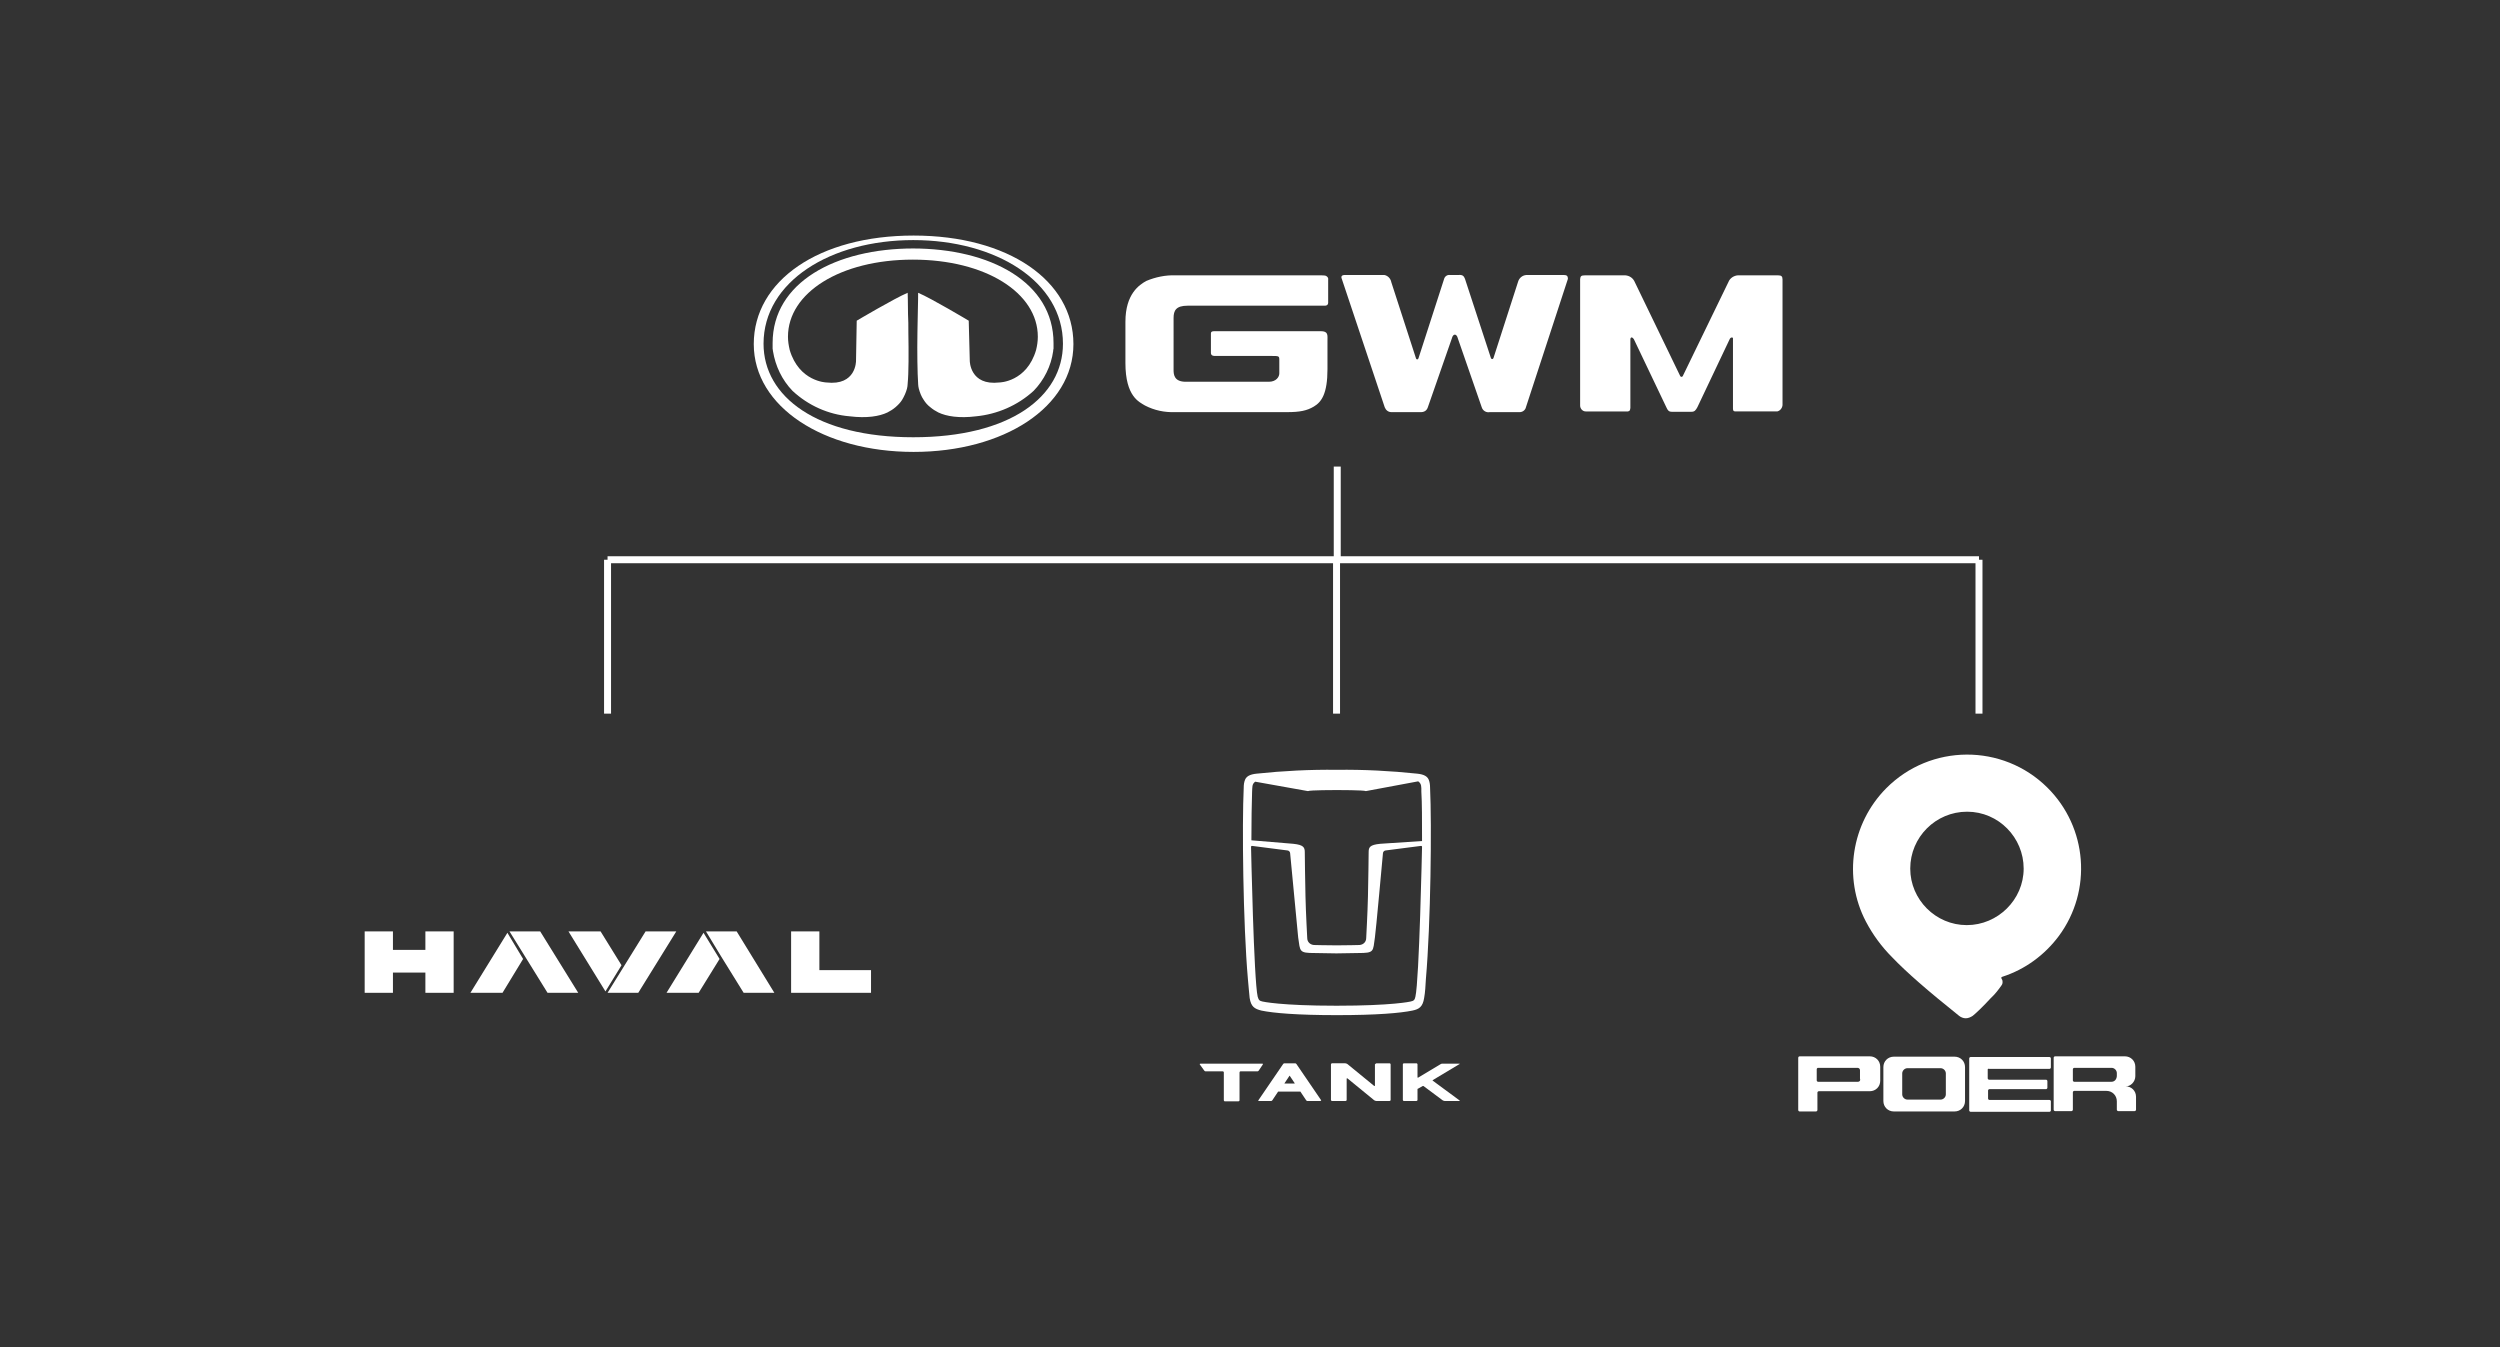 <?xml version="1.0" encoding="utf-8"?>
<!-- Generator: Adobe Illustrator 23.0.5, SVG Export Plug-In . SVG Version: 6.00 Build 0)  -->
<svg version="1.1" id="Capa_1" xmlns="http://www.w3.org/2000/svg" xmlns:xlink="http://www.w3.org/1999/xlink" x="0px" y="0px"
	 viewBox="0 0 716.4 386" style="enable-background:new 0 0 716.4 386;" xml:space="preserve">
<rect x="0" y="0" width="716.4" height="386" fill="#333333" stroke="none"/>
<style type="text/css">
	.st0{fill:#FFFFFF;}
	.st1{fill:none;stroke:#FFFFFF;stroke-width:2;stroke-miterlimit:10;}
</style>
<title>Mesa de trabajo 192</title>
<g>
	<path class="st0" d="M340.3,87.6h39.4c0.5,0,0.9-0.3,0.9-0.8v-6.6c0.1-0.4-0.1-0.8-0.4-1c-0.3-0.3-0.8-0.3-2.5-0.3h-40.9
		c-2.8-0.1-5.7,0.5-8.3,1.6c-2,1.1-6,3.7-6,11.7V104c0,9.7,4,11.2,5.6,12.2c2.7,1.4,5.6,2,8.6,1.9h32.2c3.5,0,5.6-0.4,7.6-1.6
		c2.2-1.3,3.9-3.7,3.9-10.7v-8c0-1.8,0.3-2.9-2-2.9h-30.4c-0.9,0-1,0.3-1,0.7v5.6c0,0.4,0.3,0.8,1,0.8h16.2c2.4,0,2.4,0,2.4,1.3v3.7
		c0,1-0.9,2.4-3,2.4h-23.8c-3.3,0-3.5-2-3.5-3.4V91.1C336.3,89,337,87.6,340.3,87.6"/>
	<path class="st0" d="M448.1,78.8h-10.7c-1.2,0.1-2.1,0.9-2.4,2l-7,21.7c0,0-0.1,0.4-0.4,0.4s-0.4-0.4-0.4-0.4l-7.4-22.6
		c-0.3-0.8-0.7-1.2-1.8-1.1h-2.5c-0.8-0.1-1.5,0.4-1.7,1.2l-7.3,22.6c0,0-0.1,0.4-0.4,0.4s-0.4-0.5-0.4-0.5l-7-21.6
		c-0.2-1.1-1-1.9-2-2.1h-11.3c-0.9,0-1.2,0.4-0.9,1.1l12.3,36.8c0.3,0.8,1,1.4,1.9,1.4h8.1c1.4,0.1,2.1-0.5,2.4-1.5l6.9-19.8
		c0,0,0.2-0.9,0.8-0.9s0.8,0.9,0.8,0.9l6.9,19.9c0.3,1,1.3,1.6,2.3,1.4h8.3c1,0.1,1.9-0.5,2.1-1.5l12-36.7
		C449.3,79.1,449,78.8,448.1,78.8"/>
	<path class="st0" d="M509.5,78.9h-11c-1.2-0.1-2.4,0.5-3,1.5l-13.3,27.4c-0.1,0.1-0.2,0.2-0.3,0.2c-0.2,0-0.3-0.1-0.4-0.2
		l-13.2-27.3c-0.6-1.1-1.8-1.7-3.1-1.6h-11c-1.2,0-1.3,0.3-1.4,1.1v36.2c0,0.9,0.7,1.7,1.6,1.7h12.1c0.6-0.1,0.6-0.4,0.7-1V97.2
		c0,0,0-0.4,0.3-0.5s0.7,0.5,0.7,0.5l9.3,19.5c0.4,0.9,0.7,1.3,1.6,1.3h5.6c0.9,0,1.2-0.4,1.7-1.3l9.3-19.6c0,0,0.2-0.4,0.6-0.4
		s0.3,0.4,0.3,0.4v19.9c0,0.6,0.1,0.9,0.7,0.9h12c0.8-0.2,1.4-0.9,1.5-1.8V80.1C510.8,79.2,510.5,78.9,509.5,78.9"/>
	<path class="st0" d="M307.6,98.6c0-18.2-18.7-31.1-45.8-31.1c-27.1,0-45.8,12.9-45.8,31.1c0,18,20,30.9,45.8,30.9
		S307.6,116.7,307.6,98.6 M261.7,125.3c-27.6,0-42.9-11.6-42.9-26.8c0-17.8,19.2-29.7,42.9-29.7s42.9,11.9,42.9,29.7
		C304.6,113.7,289.4,125.3,261.7,125.3"/>
	<path class="st0" d="M261.8,71.2L261.8,71.2c-22.3,0-40.4,9.7-40.4,27.1c0,0.3,0,0.6,0,0.9c0,0.1,0,0.3,0,0.4v0.3
		c0,0.2,0.1,0.4,0.1,0.7c0.7,4.3,2.6,8.3,5.6,11.4l0,0c4.5,4.2,10.3,6.8,16.4,7.3c4.9,0.6,8.5,0,10.8-1.1c0.8-0.4,1.6-0.9,2.3-1.5
		c0.7-0.6,1.4-1.3,1.9-2.1c0.6-1,1.1-2.1,1.4-3.2c0.1-0.5,0.2-0.9,0.2-1.4v-0.1c0.3-2.9,0.3-9,0.2-14.6c0-1.9,0-3.7-0.1-5.3
		c0-3-0.1-6.1-0.1-6.1c-3.8,1.6-14.6,8-14.6,8l-0.2,11.5c0,0,0.1,7.2-8.5,6.2c0,0-7.8-0.2-10.5-9.3c-0.3-1.3-0.5-2.5-0.5-3.8
		c0-12.6,15-22.1,35.8-22.1s35.8,9.5,35.8,22.1c0,1.3-0.2,2.6-0.5,3.8c-2.7,9.2-10.5,9.3-10.5,9.3c-8.5,1-8.5-6.2-8.5-6.2l-0.3-11.5
		c0,0-10.7-6.4-14.5-8c0,0,0,3.1-0.1,6.1c0,1.6-0.1,3.4-0.1,5.3c-0.1,5.6,0,11.7,0.2,14.6c0,0,0,0,0,0.1c0,0.5,0.1,0.9,0.2,1.4
		c0.3,1.1,0.7,2.2,1.4,3.2c0.5,0.8,1.1,1.5,1.9,2.1c0.7,0.6,1.5,1.1,2.3,1.5c2.3,1.1,5.9,1.7,10.8,1.1c6.1-0.6,11.9-3.1,16.5-7.3
		l0,0c3-3.1,5-7.1,5.6-11.4c0-0.2,0-0.4,0.1-0.7v-0.3c0-0.1,0-0.3,0-0.4c0-0.3,0-0.6,0-0.9c0-17.4-18.1-27.1-40.4-27.1"/>
	<polygon class="st0" points="121.9,272.2 112.6,272.2 112.6,266.9 104.5,266.9 104.5,284.5 112.6,284.5 112.6,278.7 121.9,278.7 
		121.9,284.5 130,284.5 130,266.9 121.9,266.9 	"/>
	<polygon class="st0" points="234.8,278 234.8,266.9 226.7,266.9 226.7,284.5 234.5,284.5 234.8,284.5 249.6,284.5 249.6,278 	"/>
	<polygon class="st0" points="146,266.9 150.4,274 156.9,284.5 165.7,284.5 154.8,266.9 	"/>
	<polygon class="st0" points="134.8,284.5 144,284.5 149.9,274.8 145.4,267.3 	"/>
	<polygon class="st0" points="202.3,266.9 206.6,274 213.1,284.5 221.9,284.5 211.1,266.9 	"/>
	<polygon class="st0" points="191,284.5 200.2,284.5 206.2,274.8 201.6,267.3 	"/>
	<polygon class="st0" points="185,266.9 178.5,277.4 174.1,284.5 182.9,284.5 193.8,266.9 	"/>
	<polygon class="st0" points="172.1,266.9 162.9,266.9 173.5,284.1 178.1,276.6 	"/>
	<path class="st0" d="M394,305v6.1c0,0.1-0.1,0.1-0.1,0.1c0,0-0.1,0-0.1,0l-7.7-6.3c-0.2-0.1-0.4-0.2-0.6-0.2h-3.8
		c-0.1,0-0.3,0.1-0.3,0.3v10.2c0,0.1,0.1,0.3,0.3,0.3h3.9c0.1,0,0.3-0.1,0.3-0.3v-6.1c0-0.1,0.1-0.1,0.1-0.1c0,0,0.1,0,0.1,0
		l7.7,6.3c0.2,0.1,0.4,0.2,0.6,0.2h3.8c0.1,0,0.3-0.1,0.3-0.3V305c0-0.1-0.1-0.3-0.3-0.3h-3.8C394.2,304.8,394.1,304.9,394,305"/>
	<path class="st0" d="M378.6,315.3l-7.1-10.4c-0.1-0.1-0.2-0.2-0.3-0.2H368c-0.1,0-0.2,0.1-0.3,0.2l-7.1,10.4c0,0.1,0,0.2,0,0.2
		c0,0,0.1,0,0.1,0h3.6c0.1,0,0.2-0.1,0.3-0.2l1.6-2.4c0-0.1,0.1-0.1,0.2-0.1h6.1c0.1,0,0.2,0,0.2,0.1l1.6,2.4
		c0.1,0.1,0.2,0.2,0.3,0.2h3.7C378.5,315.5,378.6,315.4,378.6,315.3C378.6,315.3,378.6,315.3,378.6,315.3 M368.1,310.4l1.4-2.1
		c0,0,0.1-0.1,0.1,0c0,0,0,0,0,0l1.4,2.1c0,0,0,0.1,0,0.1c0,0,0,0-0.1,0h-2.9C368.1,310.6,368.1,310.5,368.1,310.4
		C368.1,310.5,368.1,310.4,368.1,310.4"/>
	<path class="st0" d="M361.9,305c0-0.1,0-0.2-0.1-0.2c0,0,0,0-0.1,0H344c-0.1,0-0.2,0.1-0.2,0.1c0,0,0,0.1,0,0.1l1.3,1.8
		c0.1,0.1,0.2,0.2,0.3,0.2h5c0.1,0,0.3,0.1,0.3,0.3v8c0,0.1,0.1,0.3,0.3,0.3h3.9c0.1,0,0.3-0.1,0.3-0.3v-8c0-0.1,0.1-0.3,0.3-0.3
		h4.9c0.1,0,0.2-0.1,0.3-0.2L361.9,305z"/>
	<path class="st0" d="M418.2,304.8h-4.8c-0.2,0-0.3,0-0.5,0.1l-6.5,3.9c-0.1,0-0.1,0-0.2,0c0,0,0,0,0-0.1V305c0-0.1-0.1-0.3-0.3-0.3
		h-3.6c-0.1,0-0.3,0.1-0.3,0.3v10.2c0,0.1,0.1,0.3,0.3,0.3h3.6c0.1,0,0.3-0.1,0.3-0.3v-3.1c0-0.1,0-0.1,0.1-0.1l1.4-0.8
		c0.1,0,0.1,0,0.2,0l5.5,4.1c0.2,0.1,0.4,0.2,0.6,0.2h4.2c0.1,0,0.1,0,0.1-0.1c0,0,0-0.1-0.1-0.1l-7.6-5.6c-0.1,0-0.1-0.1,0-0.2
		c0,0,0,0,0,0l7.5-4.5C418.3,304.9,418.4,304.9,418.2,304.8C418.3,304.8,418.3,304.8,418.2,304.8"/>
	<path class="st0" d="M409.8,225.7c0-0.8-0.1-1.6-0.4-2.3l0,0c-0.4-0.9-1.3-1.5-3.3-1.7c-7.6-0.8-15.3-1.2-23-1.1l0,0
		c-7.7-0.1-15.4,0.3-23,1.1c-2,0.2-2.9,0.8-3.3,1.7c-0.3,0.7-0.4,1.5-0.4,2.3c-0.5,10.5-0.2,38.9,1.2,54.9c0.2,1.8,0.3,3.8,0.5,5.4
		c0.4,2.5,1.4,3.1,3.4,3.6c3.4,0.7,10.1,1.3,21.6,1.3s18.2-0.6,21.6-1.3c2-0.4,3-1.1,3.4-3.6c0.3-1.6,0.4-3.6,0.5-5.4
		C410,264.6,410.3,236.2,409.8,225.7 M358.8,226.9c0.1-1.3-0.1-2.2,0.9-2.9l15.1,2.7c0.5-0.3,8-0.3,8.3-0.3l0,0c0.2,0,7.8,0,8.3,0.3
		l15-2.8c1,0.7,0.9,1.6,0.9,2.9c0.2,3.2,0.2,8.3,0.2,14.1v0.1l-12,0.8c-3,0.3-3.3,1-3.3,2.4c0,0-0.1,9.4-0.2,12.7
		c-0.1,4.7-0.5,11.7-0.5,11.9c0,1.1-0.8,1.9-1.9,2c0,0-3.8,0.1-6.5,0.1H383c-2.6,0-6.5-0.1-6.5-0.1c-1.1-0.1-1.9-0.9-1.9-2
		c0-0.2-0.4-7.2-0.5-11.9c-0.1-3.3-0.2-12.7-0.2-12.7c0-1.4-0.4-2.1-3.3-2.4l-12-1C358.6,235.1,358.7,230.1,358.8,226.9
		 M383.1,273.2L383.1,273.2l6.1-0.1c4.7,0,4.2-0.4,4.8-4.5c0.2-1,2.3-24.1,2.3-24.1c0-0.4,0.4-0.8,0.8-0.8l10.1-1.3
		c0.2,0,0.3,0.1,0.3,0.3c0,0,0,0,0,0c0,0-0.8,38.2-1.9,42.9c-0.2,1-0.5,1.2-1.4,1.4c0,0-5.1,1.2-21.2,1.2s-21.2-1.2-21.2-1.2
		c-0.9-0.2-1.1-0.4-1.4-1.4c-1.1-4.6-1.9-42.9-1.9-42.9c0-0.2,0.1-0.3,0.3-0.3c0,0,0,0,0,0l10.1,1.3c0.4,0,0.8,0.4,0.8,0.8
		c0,0,2.2,23.1,2.3,24.1c0.6,4.1,0.2,4.5,4.8,4.5l6,0.1L383.1,273.2L383.1,273.2z"/>
	<path class="st0" d="M586.7,225.7c-12.8-12.7-33.5-12.6-46.2,0.2c-10,10.1-12.4,25.6-5.8,38.2c2,3.8,4.5,7.2,7.5,10.2
		c4.1,4.3,10.2,9.6,19.2,16.8c0.5,0.4,1.2,0.7,1.9,0.7c0.7,0,1.4-0.3,2-0.7c0.9-0.7,3-2.7,5.2-5.1c1.2-1.1,2.2-2.4,3.1-3.7
		c0.3-0.4,0.3-0.9,0.2-1.4c-0.1-0.2-0.2-0.4-0.3-0.6c0-0.1,0-0.2,0-0.2c0.1-0.1,0.2-0.2,0.3-0.2c6.5-2.1,12.1-6.2,16.2-11.7
		C599.6,255.2,598.2,237.1,586.7,225.7 M563.7,232.6c9,0,16.2,7.4,16.2,16.3s-7.4,16.2-16.3,16.2c-8.9,0-16.2-7.3-16.2-16.2
		C547.4,239.9,554.7,232.6,563.7,232.6"/>
	<path class="st0" d="M515.3,303.2v14.9c0,0.2,0.2,0.4,0.4,0.4h4.7c0.2,0,0.4-0.2,0.4-0.4v-5c0-0.2,0.2-0.4,0.4-0.4h14.6
		c1.7,0,3-1.3,3-3v-4c0-1.7-1.3-3-3-3h-20C515.4,302.7,515.3,302.9,515.3,303.2 M532.4,310H521c-0.2,0-0.4-0.2-0.4-0.4v-3.2
		c0-0.2,0.2-0.4,0.3-0.4c0,0,0,0,0,0h11.4c0.4,0,0.7,0.3,0.7,0.7v2.4C533.2,309.7,532.8,310,532.4,310"/>
	<path class="st0" d="M539.7,305.8v9.7c0,1.7,1.3,3,3,3h17.4c1.7,0,3-1.3,3-3v-9.7c0-1.7-1.3-3-3-3h-17.4
		C541,302.8,539.7,304.1,539.7,305.8 M556.1,315.1h-9.5c-0.8,0-1.5-0.7-1.5-1.5v-6c0-0.8,0.7-1.5,1.5-1.5h9.5c0.8,0,1.5,0.7,1.5,1.5
		v6C557.6,314.4,556.9,315.1,556.1,315.1"/>
	<path class="st0" d="M569.6,306.5v2.5c0,0.2,0.2,0.4,0.4,0.4h16.3c0.2,0,0.4,0.2,0.4,0.4v1.9c0,0.2-0.2,0.4-0.3,0.4c0,0,0,0,0,0
		h-16.3c-0.2,0-0.4,0.2-0.4,0.4v2.3c0,0.2,0.2,0.4,0.4,0.4h17.2c0.2,0,0.4,0.2,0.4,0.4v2.6c0,0.2-0.2,0.4-0.4,0.4h-22.6
		c-0.2,0-0.4-0.2-0.4-0.4v-14.9c0-0.2,0.2-0.4,0.4-0.4h22.6c0.2,0,0.4,0.2,0.4,0.4v2.6c0,0.2-0.2,0.4-0.4,0.4h-17.2
		C569.7,306.2,569.6,306.3,569.6,306.5"/>
	<path class="st0" d="M611.9,308.4v-2.7c0-1.7-1.3-3-3-3h-20c-0.2,0-0.4,0.2-0.4,0.4v14.9c0,0.2,0.2,0.4,0.4,0.4h4.7
		c0.2,0,0.4-0.2,0.4-0.4v-5c0-0.2,0.2-0.4,0.4-0.4h9.2c1.7,0,3,1.3,3,3v2.4c0,0.2,0.2,0.4,0.4,0.4h4.7c0.2,0,0.4-0.2,0.4-0.4v-3.7
		c0-1.7-1.3-3-3-3C610.5,311.4,611.9,310,611.9,308.4 M605,310h-10.6c-0.2,0-0.4-0.2-0.4-0.4v-3.2c0-0.2,0.2-0.4,0.4-0.4h10.7
		c0.8,0,1.5,0.7,1.5,1.5v0.9C606.5,309.4,605.9,310,605,310"/>
	<line class="st1" x1="383.2" y1="133.7" x2="383.2" y2="160.4"/>
	<line class="st1" x1="174.1" y1="160.4" x2="567.1" y2="160.4"/>
	<line class="st1" x1="383" y1="204.5" x2="383" y2="160.4"/>
	<line class="st1" x1="174.1" y1="204.5" x2="174.1" y2="160.4"/>
	<line class="st1" x1="567.1" y1="204.5" x2="567.1" y2="160.4"/>
</g>
</svg>
